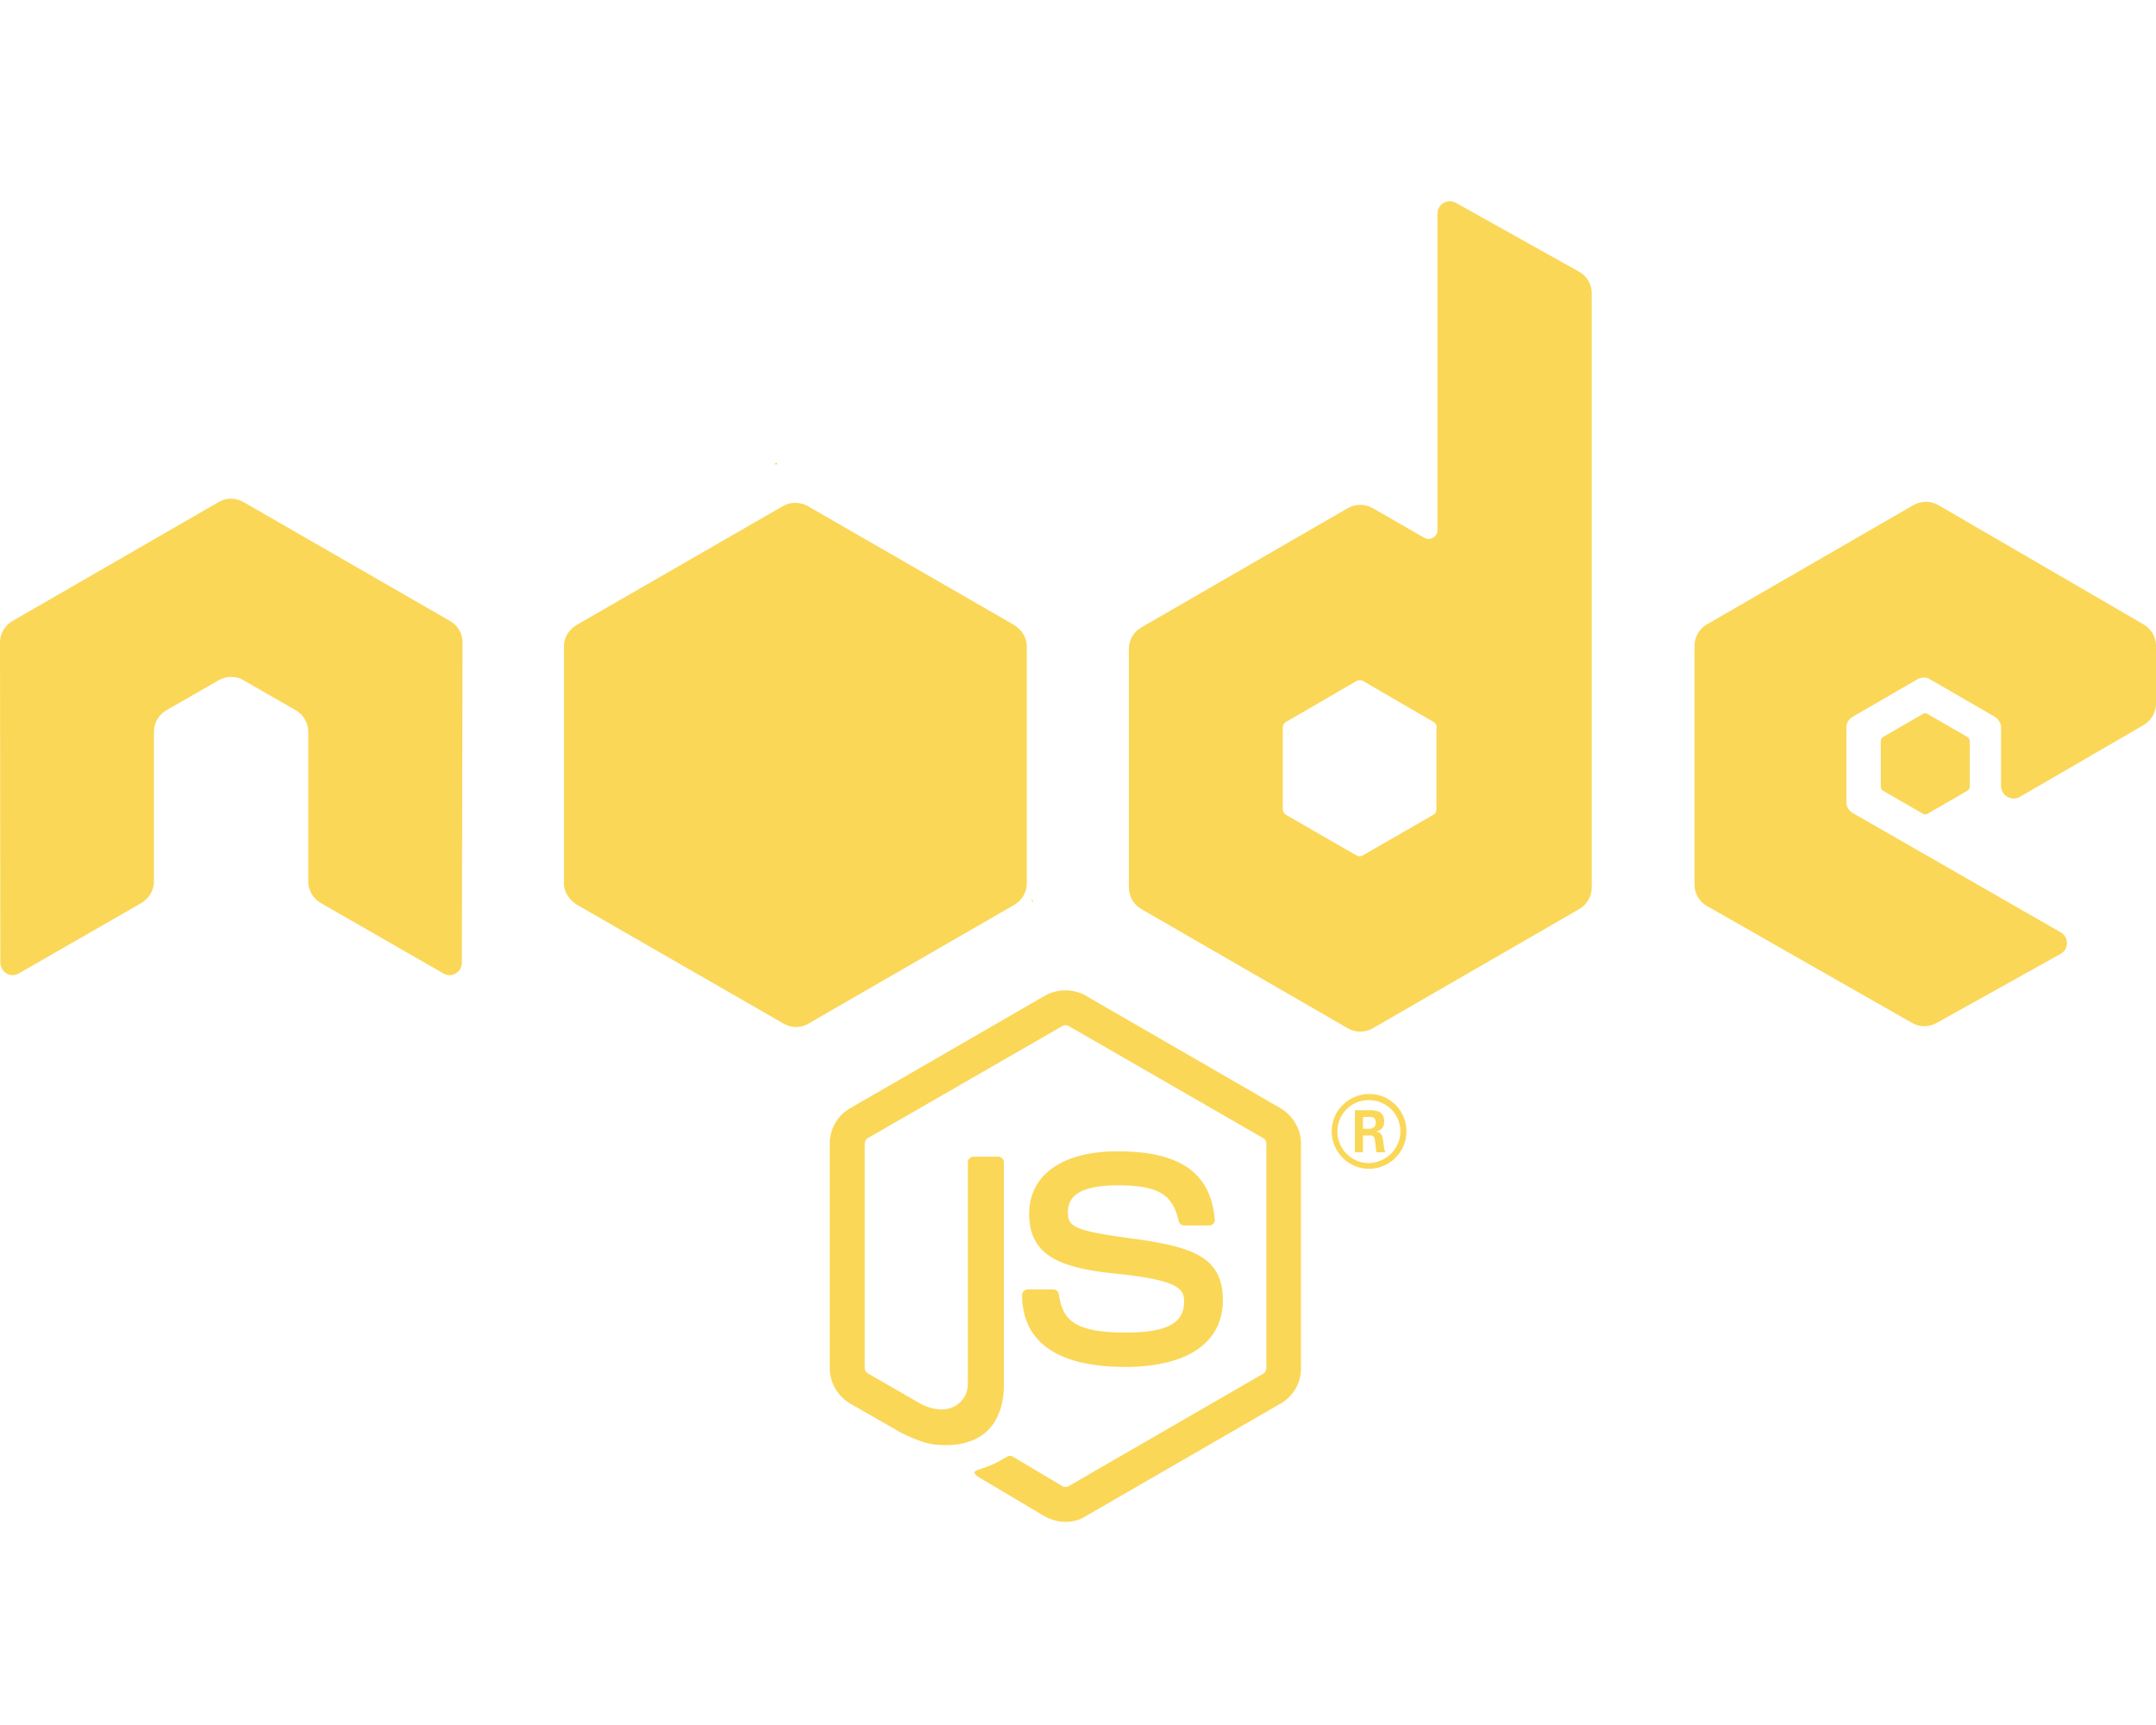 <svg width="375" height="300" viewBox="0 0 375 300" fill="none" xmlns="http://www.w3.org/2000/svg">
<path d="M185.332 264.679C184.102 264.679 182.871 264.327 181.758 263.741L170.508 257.062C168.809 256.124 169.629 255.773 170.215 255.597C172.441 254.835 172.91 254.659 175.312 253.253C175.547 253.136 175.898 253.195 176.133 253.312L184.805 258.468C185.098 258.644 185.566 258.644 185.859 258.468L219.727 238.898C220.02 238.722 220.254 238.37 220.254 237.96V198.878C220.254 198.468 220.078 198.116 219.727 197.941L185.859 178.429C185.566 178.253 185.156 178.253 184.805 178.429L150.938 197.941C150.586 198.116 150.41 198.527 150.41 198.878V237.96C150.41 238.312 150.645 238.663 150.938 238.839L160.195 244.171C165.234 246.691 168.34 243.702 168.34 240.773V202.159C168.34 201.632 168.75 201.163 169.336 201.163H173.613C174.141 201.163 174.609 201.574 174.609 202.159V240.773C174.609 247.511 170.977 251.32 164.59 251.32C162.656 251.32 161.074 251.32 156.797 249.21L147.891 244.113C145.723 242.824 144.316 240.48 144.316 237.96V198.878C144.316 196.359 145.664 193.956 147.891 192.726L181.758 173.156C183.926 171.925 186.738 171.925 188.848 173.156L222.715 192.726C224.883 194.015 226.289 196.359 226.289 198.878V237.96C226.289 240.48 224.941 242.882 222.715 244.113L188.848 263.683C187.852 264.327 186.621 264.679 185.332 264.679ZM212.695 226.124C212.695 218.8 207.773 216.866 197.344 215.46C186.797 214.054 185.742 213.351 185.742 210.89C185.742 208.839 186.621 206.144 194.414 206.144C201.387 206.144 203.965 207.667 205.02 212.355C205.137 212.824 205.488 213.116 205.957 213.116H210.352C210.645 213.116 210.879 212.999 211.055 212.824C211.23 212.589 211.348 212.355 211.289 212.062C210.586 203.976 205.254 200.226 194.414 200.226C184.746 200.226 179.004 204.327 179.004 211.124C179.004 218.566 184.746 220.558 194.004 221.495C205.078 222.609 205.957 224.191 205.957 226.359C205.957 230.167 202.91 231.749 195.762 231.749C186.797 231.749 184.805 229.523 184.16 225.07C184.102 224.601 183.691 224.249 183.164 224.249H178.77C178.242 224.249 177.773 224.659 177.773 225.245C177.773 230.929 180.879 237.726 195.703 237.726C206.543 237.726 212.695 233.507 212.695 226.124ZM244.629 196.769C244.629 200.343 241.699 203.273 238.125 203.273C234.551 203.273 231.621 200.343 231.621 196.769C231.621 193.077 234.668 190.265 238.125 190.265C241.641 190.206 244.629 193.077 244.629 196.769ZM243.574 196.769C243.574 193.722 241.113 191.32 238.066 191.32C235.078 191.32 232.617 193.722 232.617 196.769C232.617 199.816 235.078 202.277 238.066 202.277C241.113 202.218 243.574 199.757 243.574 196.769ZM240.938 200.402H239.414C239.355 200.05 239.121 198.175 239.121 198.116C239.004 197.706 238.887 197.472 238.359 197.472H237.07V200.402H235.664V193.077H238.184C239.062 193.077 240.762 193.077 240.762 195.011C240.762 196.359 239.883 196.652 239.355 196.827C240.352 196.886 240.41 197.531 240.586 198.468C240.645 199.054 240.762 200.05 240.938 200.402ZM239.297 195.245C239.297 194.249 238.594 194.249 238.242 194.249H237.07V196.3H238.184C239.121 196.3 239.297 195.656 239.297 195.245ZM80.449 111.749C80.449 110.167 79.629 108.761 78.281 107.999L42.363 87.316C41.777 86.964 41.074 86.788 40.371 86.73H40.02C39.316 86.73 38.672 86.964 38.027 87.316L2.168 107.999C0.82 108.761 0 110.226 0 111.749L0.059 167.413C0.059 168.175 0.469 168.878 1.113 169.288C1.758 169.699 2.578 169.699 3.281 169.288L24.609 157.042C25.957 156.222 26.777 154.816 26.777 153.292V127.277C26.777 125.753 27.598 124.288 28.945 123.527L38.027 118.312C38.73 117.902 39.434 117.726 40.195 117.726C40.957 117.726 41.719 117.902 42.363 118.312L51.445 123.527C52.793 124.288 53.613 125.753 53.613 127.277V153.292C53.613 154.816 54.434 156.281 55.781 157.042L77.109 169.288C77.754 169.699 78.633 169.699 79.277 169.288C79.922 168.937 80.332 168.175 80.332 167.413L80.449 111.749ZM276.855 50.988V154.347C276.855 155.87 276.035 157.335 274.688 158.097L238.77 178.839C237.422 179.601 235.781 179.601 234.434 178.839L198.516 158.097C197.168 157.335 196.348 155.87 196.348 154.347V112.863C196.348 111.339 197.168 109.874 198.516 109.113L234.434 88.37C235.781 87.609 237.422 87.609 238.77 88.37L247.734 93.527C248.73 94.113 250.02 93.351 250.02 92.238V37.16C250.02 35.519 251.777 34.464 253.242 35.285L274.629 47.238C275.977 47.941 276.855 49.406 276.855 50.988ZM249.902 126.515C249.902 126.105 249.668 125.753 249.375 125.577L237.07 118.429C236.719 118.253 236.309 118.253 235.957 118.429L223.652 125.577C223.301 125.753 223.125 126.105 223.125 126.515V140.753C223.125 141.163 223.359 141.515 223.652 141.691L235.957 148.781C236.309 148.956 236.719 148.956 237.012 148.781L249.316 141.691C249.668 141.515 249.844 141.163 249.844 140.753V126.515H249.902ZM372.832 126.105C374.18 125.343 375 123.878 375 122.355V112.335C375 110.812 374.18 109.347 372.832 108.585L337.148 87.843C335.801 87.081 334.16 87.081 332.812 87.843L296.895 108.585C295.547 109.347 294.727 110.812 294.727 112.335V153.82C294.727 155.402 295.547 156.808 296.895 157.57L332.578 177.902C333.867 178.663 335.508 178.663 336.855 177.902L358.418 165.89C359.883 165.07 359.883 162.96 358.418 162.14L322.266 141.398C321.562 140.988 321.152 140.284 321.152 139.523V126.515C321.152 125.753 321.562 125.05 322.266 124.64L333.516 118.136C334.16 117.726 335.039 117.726 335.684 118.136L346.934 124.64C347.578 125.05 348.047 125.753 348.047 126.515V136.71C348.047 138.351 349.863 139.406 351.328 138.585L372.832 126.105ZM327.539 128.156C327.305 128.331 327.129 128.566 327.129 128.859V136.827C327.129 137.12 327.305 137.413 327.539 137.531L334.453 141.515C334.688 141.691 335.039 141.691 335.273 141.515L342.188 137.531C342.422 137.355 342.598 137.12 342.598 136.827V128.859C342.598 128.566 342.422 128.273 342.188 128.156L335.273 124.171C335.039 123.995 334.688 123.995 334.453 124.171L327.539 128.156ZM178.594 153.644V112.394C178.594 110.87 177.656 109.406 176.309 108.644L140.508 88.019C139.277 87.316 137.578 87.198 136.172 88.019L100.371 108.644C99.023 109.406 98.086 110.812 98.086 112.394V153.644C98.086 155.284 99.199 156.691 100.43 157.394L136.289 178.019C137.695 178.839 139.336 178.781 140.625 178.019L176.367 157.394C177.422 156.808 178.184 155.812 178.477 154.64C178.535 154.347 178.594 153.995 178.594 153.644ZM135.059 80.46L134.59 80.753H135.234L135.059 80.46ZM179.707 156.749L179.473 156.339V156.866L179.707 156.749Z" fill="#FBD758"/>
</svg>
